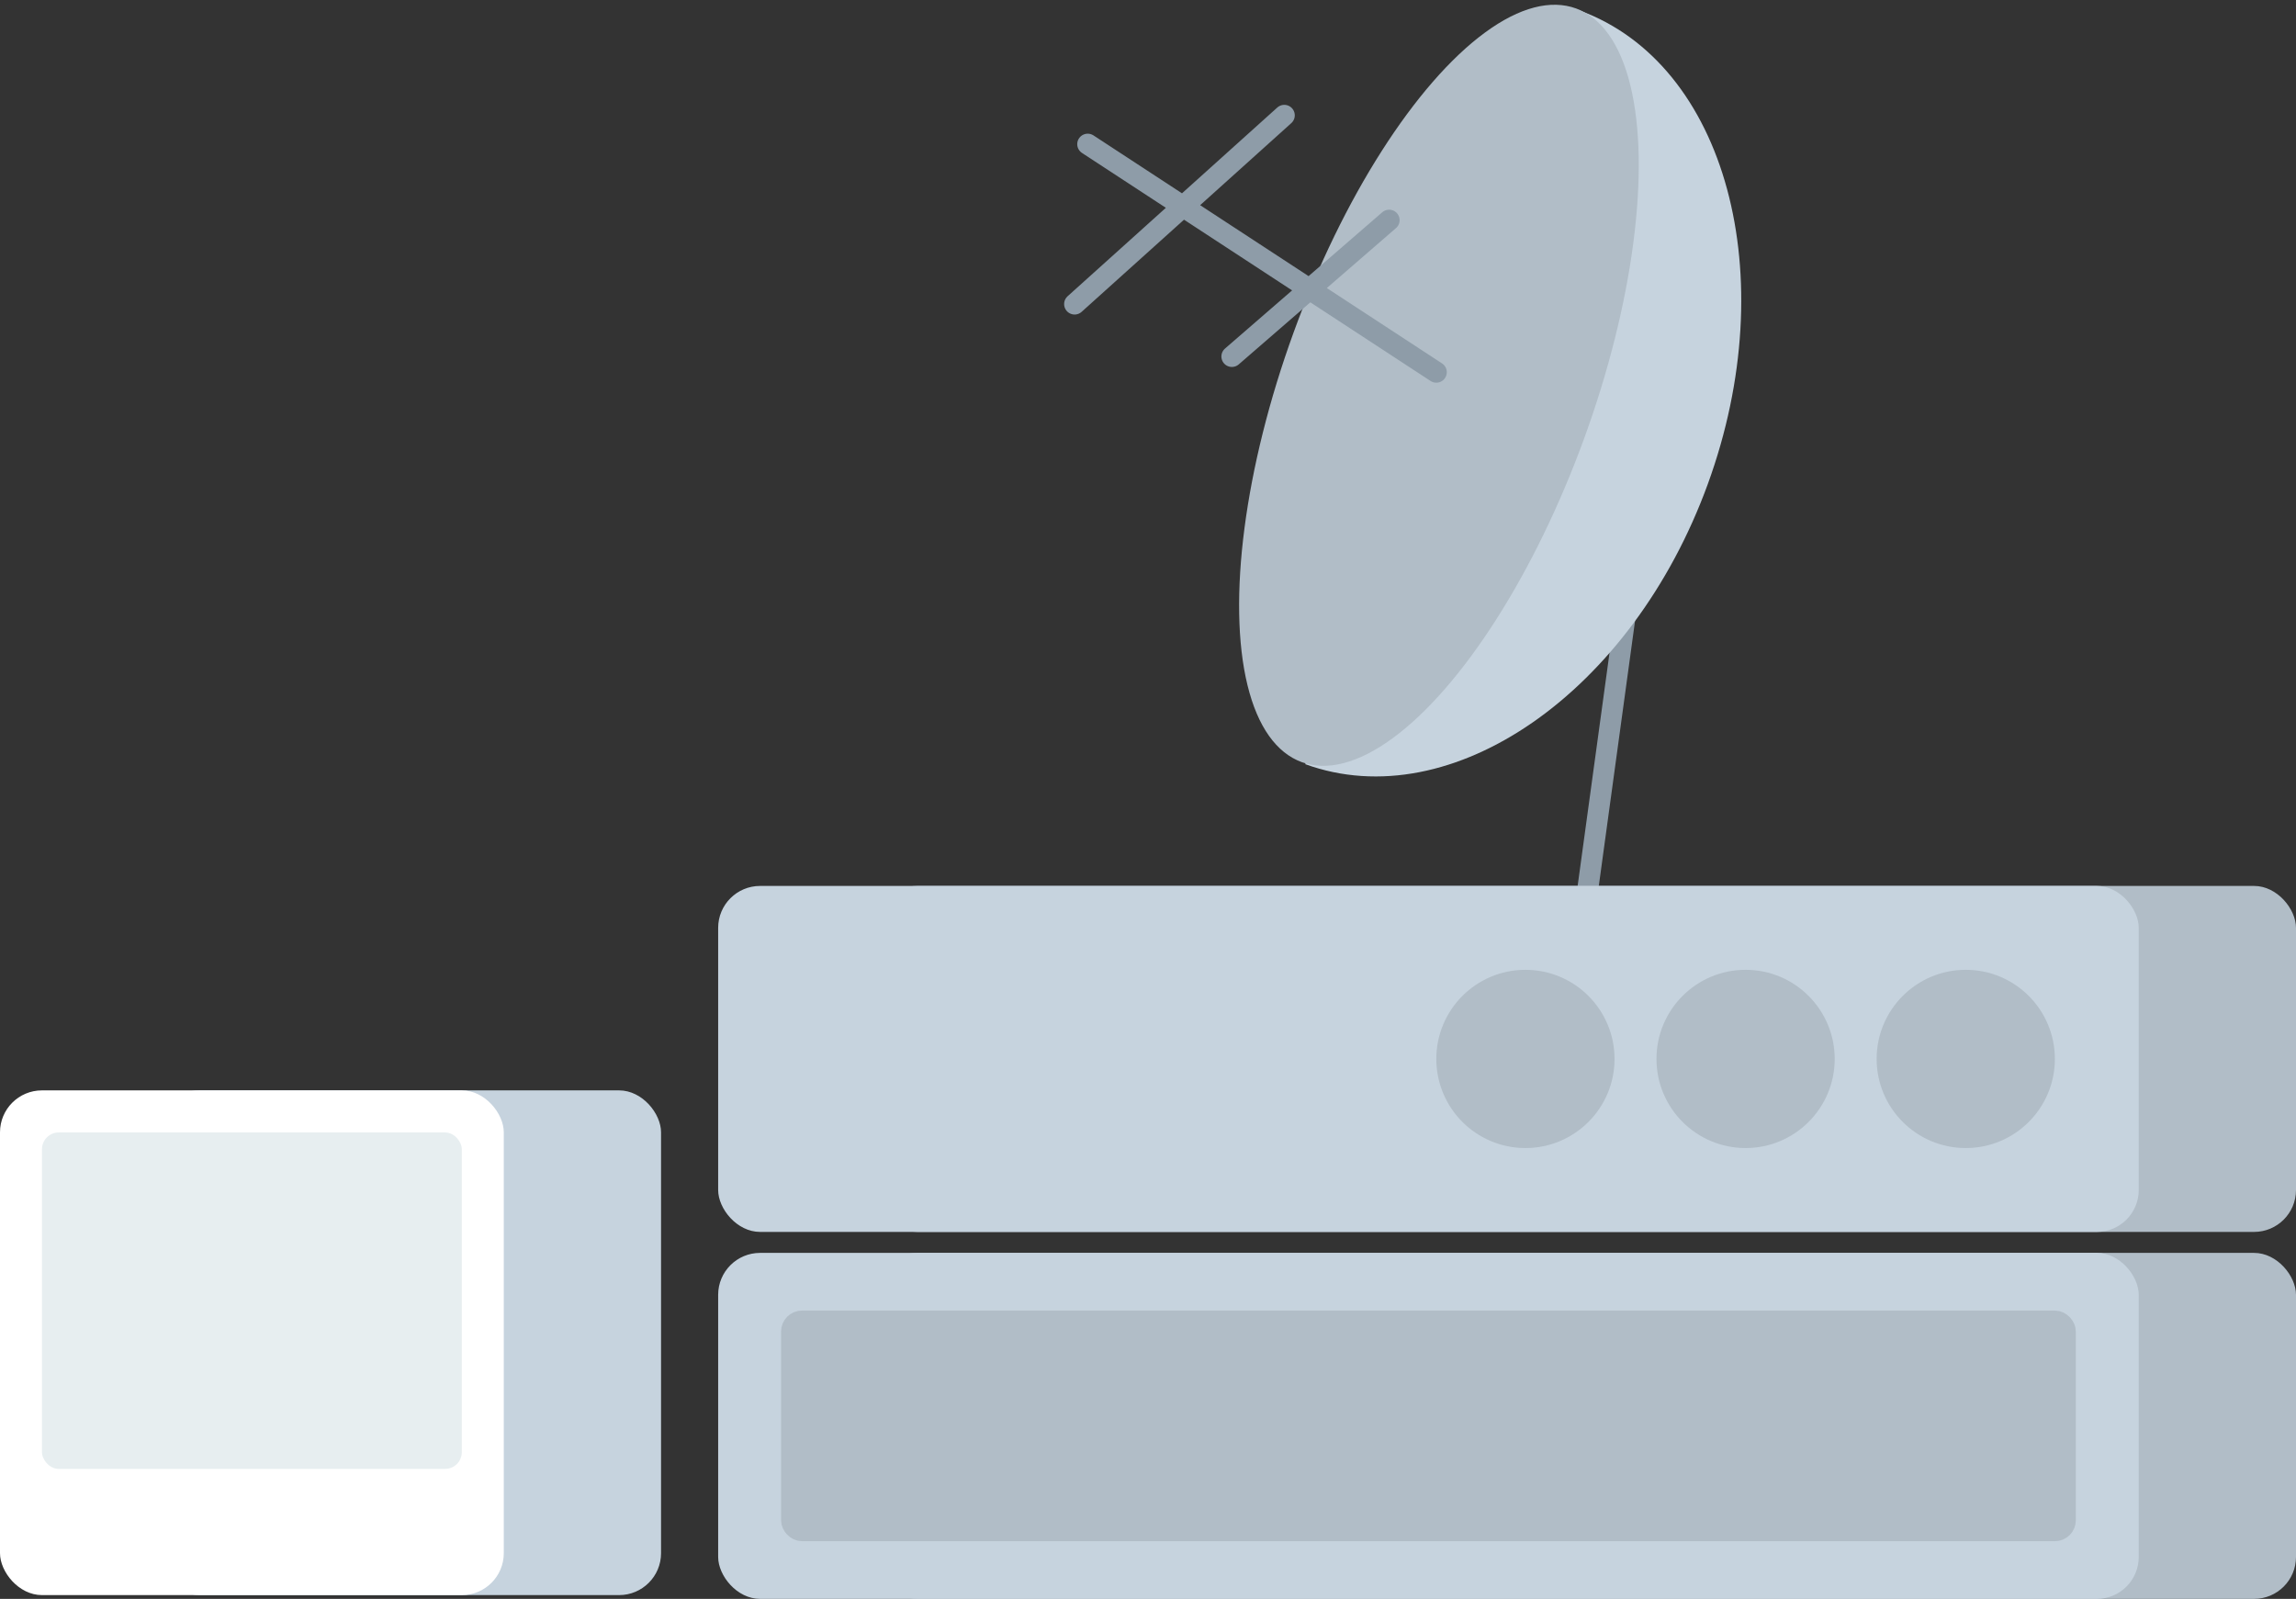 <svg xmlns="http://www.w3.org/2000/svg" width="438" height="305" viewBox="0 0 438 305">
  <rect x="0" y="0" width="438" height="305" fill="#333333" stroke="none"/>
  <g fill="none" transform="translate(0 -9)">
    <g transform="translate(0 217)">
      <rect width="96.106" height="96.279" x="30" fill="#C6D3DE" rx="8"/>
      <rect width="96.106" height="96.279" fill="#FFF" rx="8"/>
      <rect width="80.088" height="64.186" x="8.009" y="8.023" fill="#89AAB8" fill-opacity=".2" rx="3.2"/>
    </g>
    <g transform="translate(205)">
      <path stroke="#8E9CA8" stroke-linecap="round" stroke-linejoin="round" stroke-width="4" d="M109.333,95 L91,229"/>
      <path fill="#C6D3DE" d="M68.54,168.601 C98.3,168.601 122.425,134.351 122.425,92.101 C122.425,49.852 98.3,15.601 68.54,15.601" transform="rotate(20 95.482 92.101)"/>
      <ellipse cx="69.5" cy="82.5" fill="#B1BDC7" rx="29.5" ry="76.5" transform="rotate(20 69.5 82.5)"/>
      <path stroke="#8E9CA8" stroke-linecap="round" stroke-linejoin="round" stroke-width="4" d="M69 80L2.5 36.5M0 67L40 31M30 77L60 51"/>
    </g>
    <g transform="translate(137 178)">
      <rect width="271" height="66" x="30" fill="#B1BDC7" rx="8"/>
      <rect width="271" height="66" fill="#C6D3DE" rx="8"/>
      <circle cx="238" cy="33" r="15" fill="#B1BDC7" stroke="#B1BDC7" stroke-linecap="square" stroke-linejoin="round" stroke-width="4"/>
      <circle cx="196" cy="33" r="15" fill="#B1BDC7" stroke="#B1BDC7" stroke-linecap="square" stroke-linejoin="round" stroke-width="4"/>
      <circle cx="154" cy="33" r="15" fill="#B1BDC7" stroke="#B1BDC7" stroke-linecap="square" stroke-linejoin="round" stroke-width="4"/>
      <rect width="271" height="66" x="30" y="70" fill="#B1BDC7" rx="8"/>
      <rect width="271" height="66" y="70" fill="#C6D3DE" rx="8"/>
      <rect width="243" height="40" x="14" y="83" fill="#B1BDC7" stroke="#B1BDC7" stroke-linecap="square" stroke-linejoin="round" stroke-width="4" rx="2"/>
    </g>
  </g>
</svg>
